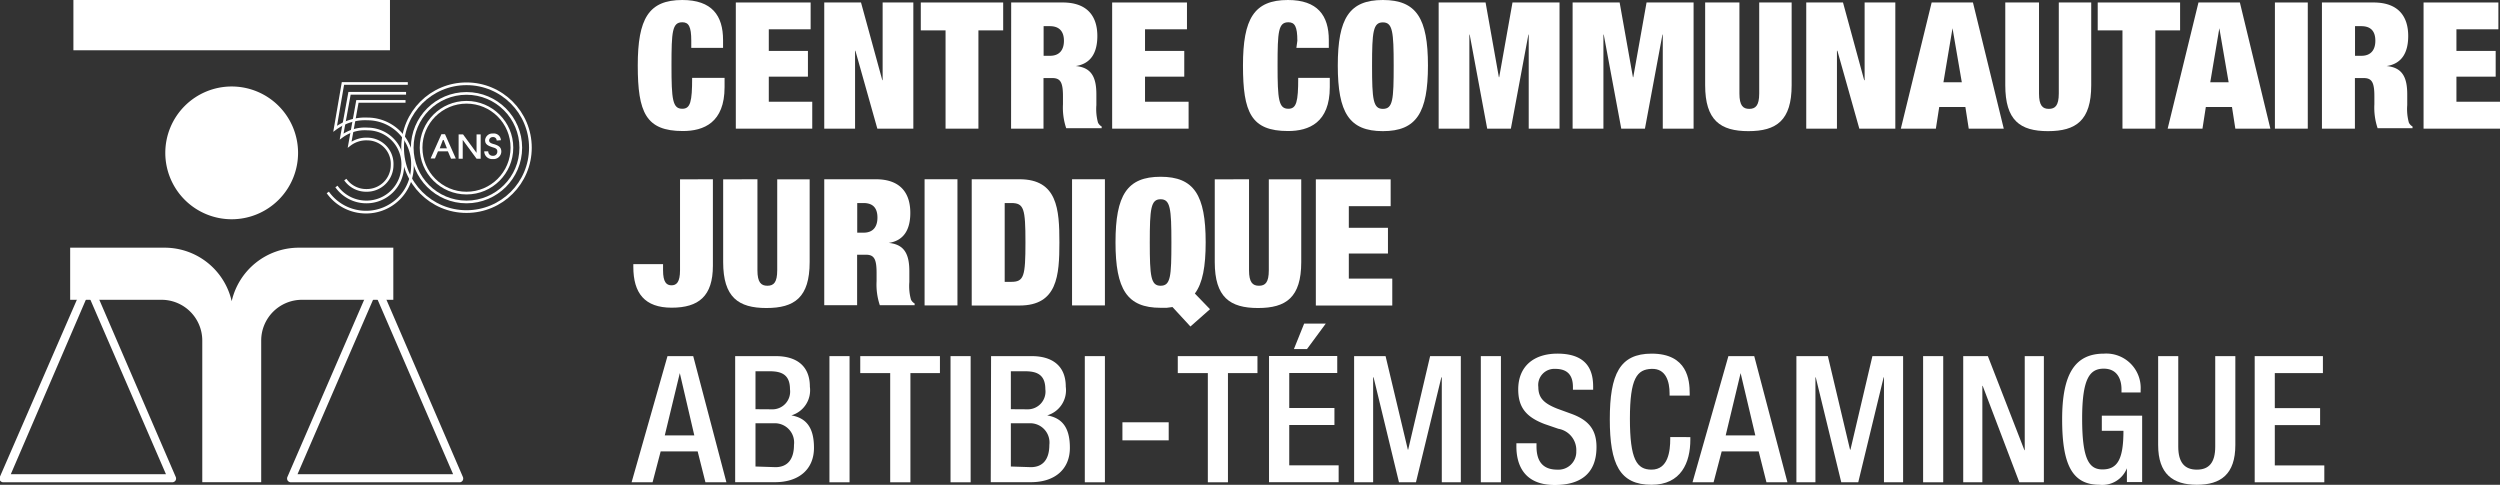 <svg xmlns="http://www.w3.org/2000/svg" xmlns:xlink="http://www.w3.org/1999/xlink" viewBox="0 0 231.24 44.84"><rect x="0" y="0" width="231.24" height="44.84" fill="#333333" stroke="none"/><defs><style>.cls-1,.cls-4{fill:none;}.cls-2{clip-path:url(#clip-path);}.cls-3{fill:#fff;}.cls-4{stroke:#fff;stroke-miterlimit:10;stroke-width:0.25px;}</style><clipPath id="clip-path"><rect class="cls-1" x="5.92" width="225.32" height="44.84"/></clipPath></defs><g id="Calque_2" data-name="Calque 2"><g id="Layer_1" data-name="Layer 1"><g class="cls-2"><path class="cls-3" d="M63.94,3.77c0-1.32-.24-1.71-.83-1.71-.93,0-1,.85-1,4s.1,4,1,4c.75,0,.91-.65.91-2.86h3v.86c0,3.28-1.92,4.06-3.86,4.06-3.42,0-4.17-1.72-4.17-6.06S60,0,63.11,0c2.74,0,3.77,1.44,3.77,3.7v.73H63.94Z"/></g><polygon class="cls-3" points="68.06 0.23 74.98 0.23 74.98 2.71 71.11 2.71 71.11 4.71 74.73 4.71 74.73 7.09 71.11 7.09 71.11 9.41 75.13 9.41 75.13 11.9 68.06 11.9 68.06 0.23"/><polygon class="cls-3" points="76.24 0.23 79.64 0.23 81.61 7.42 81.64 7.42 81.64 0.23 84.48 0.23 84.48 11.9 81.15 11.9 79.12 4.69 79.09 4.69 79.09 11.9 76.24 11.9 76.24 0.23"/><polygon class="cls-3" points="87.46 2.81 85.17 2.81 85.17 0.23 92.79 0.23 92.79 2.81 90.5 2.81 90.5 11.9 87.46 11.9 87.46 2.81"/><g class="cls-2"><path class="cls-3" d="M96.53,5.16h.6c.87,0,1.28-.55,1.28-1.39S98,2.42,97.11,2.42h-.58Zm-3-4.93h4.76c2.32,0,3.21,1.31,3.21,3.1,0,1.56-.61,2.57-2,2.78v0c1.47.13,1.91,1.06,1.91,2.61v1a4.72,4.72,0,0,0,.15,1.62.83.83,0,0,0,.34.36v.16H98.62a6,6,0,0,1-.3-2.22V8.89c0-1.32-.26-1.67-1-1.67h-.8V11.9h-3Z"/></g><polygon class="cls-3" points="102.87 0.23 109.79 0.23 109.79 2.71 105.91 2.71 105.91 4.71 109.54 4.71 109.54 7.09 105.91 7.09 105.91 9.41 109.94 9.41 109.94 11.9 102.87 11.9 102.87 0.23"/><g class="cls-2"><path class="cls-3" d="M120,3.77c0-1.32-.24-1.71-.83-1.71-.93,0-1,.85-1,4s.1,4,1,4c.75,0,.91-.65.91-2.86H123v.86c0,3.28-1.92,4.06-3.86,4.06-3.42,0-4.17-1.72-4.17-6.06S116,0,119.13,0c2.74,0,3.78,1.44,3.78,3.7v.73h-3Z"/></g><g class="cls-2"><path class="cls-3" d="M127.91,10.07c.93,0,1-.85,1-4s-.1-4-1-4-1,.85-1,4,.1,4,1,4m0-10.07c3.11,0,4.17,1.7,4.17,6.06s-1.06,6.07-4.17,6.07-4.17-1.7-4.17-6.07S124.81,0,127.91,0"/></g><polygon class="cls-3" points="133.07 0.23 137.41 0.23 138.64 7.14 138.67 7.14 139.9 0.23 144.25 0.23 144.25 11.9 141.4 11.9 141.4 3.2 141.37 3.2 139.75 11.9 137.56 11.9 135.94 3.2 135.91 3.2 135.91 11.9 133.07 11.9 133.07 0.23"/><polygon class="cls-3" points="145.46 0.23 149.81 0.23 151.04 7.14 151.07 7.14 152.3 0.23 156.65 0.23 156.65 11.9 153.8 11.9 153.8 3.2 153.77 3.2 152.15 11.9 149.96 11.9 148.34 3.2 148.31 3.2 148.31 11.9 145.46 11.9 145.46 0.23"/><g class="cls-2"><path class="cls-3" d="M160.89.23V8.65c0,1.13.34,1.42.91,1.42s.92-.29.92-1.42V.23h3V7.88c0,3.27-1.41,4.25-4,4.25s-4-1-4-4.25V.23Z"/></g><polygon class="cls-3" points="167.07 0.23 170.47 0.23 172.43 7.42 172.47 7.42 172.47 0.23 175.31 0.23 175.31 11.9 171.98 11.9 169.95 4.69 169.91 4.69 169.91 11.9 167.07 11.9 167.07 0.23"/><path class="cls-3" d="M180.6,2.61h0l-.84,5h1.7ZM178.67.23h3.82l2.85,11.67H182.1l-.31-2h-2.42l-.31,2h-3.24Z"/><g class="cls-2"><path class="cls-3" d="M188.6.23V8.65c0,1.13.34,1.42.91,1.42s.92-.29.92-1.42V.23h3V7.88c0,3.27-1.41,4.25-4,4.25s-3.95-1-3.95-4.25V.23Z"/></g><polygon class="cls-3" points="196.32 2.81 194.03 2.81 194.03 0.23 201.65 0.23 201.65 2.81 199.36 2.81 199.36 11.9 196.32 11.9 196.32 2.81"/><path class="cls-3" d="M205.28,2.61h0l-.84,5h1.7ZM203.35.23h3.83L210,11.9h-3.24l-.31-2h-2.42l-.31,2H200.5Z"/><rect class="cls-3" x="210.42" y="0.23" width="3.04" height="11.67"/><g class="cls-2"><path class="cls-3" d="M217.83,5.16h.6c.87,0,1.28-.55,1.28-1.39s-.38-1.35-1.3-1.35h-.58ZM214.78.23h4.76c2.32,0,3.21,1.31,3.21,3.1,0,1.56-.61,2.57-2,2.78v0c1.47.13,1.91,1.06,1.91,2.61v1a4.72,4.72,0,0,0,.15,1.62.83.83,0,0,0,.34.36v.16h-3.23a6,6,0,0,1-.3-2.22V8.89c0-1.32-.26-1.67-1-1.67h-.8V11.9h-3.05V.23Z"/></g><polygon class="cls-3" points="224.17 0.23 231.09 0.23 231.09 2.71 227.21 2.71 227.21 4.71 230.84 4.71 230.84 7.09 227.21 7.09 227.21 9.41 231.24 9.41 231.24 11.9 224.17 11.9 224.17 0.23"/><g class="cls-2"><path class="cls-3" d="M65.94,16.58v8c0,2.81-1.31,3.88-3.81,3.88s-3.55-1.34-3.55-3.78v-.25h2.75V25c0,1.11.32,1.39.78,1.39s.79-.28.79-1.39V16.59Z"/></g><g class="cls-2"><path class="cls-3" d="M70.06,16.58V25c0,1.13.34,1.43.92,1.43s.91-.3.91-1.43V16.59h3v7.65c0,3.27-1.4,4.25-4,4.25s-4-1-4-4.25V16.59Z"/></g><g class="cls-2"><path class="cls-3" d="M79.29,21.52h.6c.87,0,1.27-.55,1.27-1.39s-.37-1.35-1.29-1.35h-.58Zm-3.05-4.94H81c2.32,0,3.2,1.31,3.2,3.11,0,1.55-.6,2.57-2,2.78v0c1.47.13,1.91,1.07,1.91,2.62v1a4.69,4.69,0,0,0,.15,1.62.83.83,0,0,0,.34.36v.16H81.38a6,6,0,0,1-.3-2.22v-.78c0-1.33-.26-1.67-1-1.67h-.8v4.67H76.24Z"/></g><rect class="cls-3" x="85.52" y="16.58" width="3.04" height="11.67"/><g class="cls-2"><path class="cls-3" d="M92.93,26.07h.6c1.18,0,1.32-.5,1.32-3.65s-.14-3.64-1.32-3.64h-.6Zm-3.05-9.49H94.3c3.51,0,3.69,2.78,3.69,5.84s-.18,5.84-3.69,5.84H89.88Z"/></g><rect class="cls-3" x="99.16" y="16.58" width="3.04" height="11.67"/><g class="cls-2"><path class="cls-3" d="M107.35,26.43c.93,0,1-.86,1-4s-.1-4-1-4-1,.86-1,4,.1,4,1,4m2.76,3.77-1.66-1.8-.53.07h-.57c-3.1,0-4.17-1.7-4.17-6.06s1.07-6.06,4.17-6.06,4.17,1.7,4.17,6.06c0,2.24-.28,3.78-1,4.74l1.4,1.45Z"/></g><g class="cls-2"><path class="cls-3" d="M115.53,16.58V25c0,1.13.34,1.43.92,1.43s.91-.3.91-1.43V16.59h3v7.65c0,3.27-1.4,4.25-4,4.25s-4-1-4-4.25V16.59Z"/></g><polygon class="cls-3" points="121.71 16.59 128.63 16.59 128.63 19.07 124.76 19.07 124.76 21.07 128.38 21.07 128.38 23.45 124.76 23.45 124.76 25.77 128.78 25.77 128.78 28.26 121.71 28.26 121.71 16.59"/><path class="cls-3" d="M64.22,40.27l-1.34-5.76h0l-1.39,5.76Zm-2.48-7.33h2.38l3.07,11.67H65.25l-.72-2.86H61.11l-.75,2.86H58.42Z"/><g class="cls-2"><path class="cls-3" d="M71.73,43.21c1.11,0,1.71-.72,1.71-2.06a1.78,1.78,0,0,0-1.83-2H69.88v4Zm-.38-5.35A1.64,1.64,0,0,0,73.07,36c0-1.39-.84-1.66-1.88-1.66H69.88v3.51ZM68,32.94h3.77c1.74,0,3.14.77,3.14,2.83a2.42,2.42,0,0,1-1.71,2.65v0c1.27.23,2.09,1,2.09,3s-1.41,3.18-3.6,3.18H68Z"/></g><rect class="cls-3" x="76.72" y="32.94" width="1.86" height="11.67"/><polygon class="cls-3" points="82.34 34.51 79.57 34.51 79.57 32.94 86.94 32.94 86.94 34.51 84.21 34.51 84.21 44.61 82.34 44.61 82.34 34.51"/><rect class="cls-3" x="87.92" y="32.94" width="1.86" height="11.67"/><g class="cls-2"><path class="cls-3" d="M95.35,43.21c1.11,0,1.71-.72,1.71-2.06a1.78,1.78,0,0,0-1.83-2H93.5v4ZM95,37.86A1.64,1.64,0,0,0,96.69,36c0-1.39-.84-1.66-1.88-1.66H93.5v3.51Zm-3.33-4.92h3.77c1.73,0,3.14.77,3.14,2.83a2.42,2.42,0,0,1-1.72,2.65v0c1.28.23,2.1,1,2.1,3s-1.41,3.18-3.6,3.18H91.64Z"/></g><rect class="cls-3" x="100.34" y="32.94" width="1.86" height="11.67"/><rect class="cls-3" x="103.82" y="39.06" width="4.28" height="1.67"/><polygon class="cls-3" points="111.72 34.51 108.94 34.51 108.94 32.94 116.31 32.94 116.31 34.51 113.58 34.51 113.58 44.61 111.72 44.61 111.72 34.51"/><path class="cls-3" d="M120.63,29.93h2l-1.74,2.36h-1.21Zm-3.25,3h6.31v1.57h-4.44v3.24h4.18v1.57h-4.18v3.73h4.57v1.56h-6.44Z"/><polygon class="cls-3" points="125.25 32.94 128.16 32.94 130.22 41.59 130.25 41.59 132.28 32.94 135.12 32.94 135.12 44.61 133.36 44.61 133.36 34.9 133.32 34.9 130.97 44.61 129.4 44.61 127.05 34.9 127.01 34.9 127.01 44.61 125.25 44.61 125.25 32.94"/><rect class="cls-3" x="136.97" y="32.94" width="1.86" height="11.67"/><g class="cls-2"><path class="cls-3" d="M142.12,41v.29c0,1.43.63,2.15,1.92,2.15a1.65,1.65,0,0,0,1.76-1.7,2,2,0,0,0-1.66-2.08l-1.28-.44c-1.7-.65-2.43-1.54-2.43-3.2,0-2.13,1.43-3.31,3.63-3.31,3,0,3.3,1.87,3.3,3.08v.26h-1.87V35.8c0-1.06-.47-1.68-1.63-1.68a1.49,1.49,0,0,0-1.57,1.68c0,1,.51,1.51,1.75,2l1.26.46c1.65.59,2.37,1.49,2.37,3.09,0,2.48-1.51,3.51-3.86,3.51-2.89,0-3.55-1.93-3.55-3.56V41Z"/></g><g class="cls-2"><path class="cls-3" d="M156.35,40.43v.24c0,2.11-.85,4.17-3.59,4.17-2.94,0-3.86-1.89-3.86-6.06s.92-6.07,3.87-6.07c3.32,0,3.52,2.46,3.52,3.67v.21h-1.86v-.2c0-1.08-.33-2.32-1.67-2.27s-2,.85-2,4.61.63,4.71,2,4.71c1.55,0,1.73-1.74,1.73-2.82v-.19Z"/></g><path class="cls-3" d="M162.36,40.27,161,34.51h0l-1.38,5.76Zm-2.49-7.33h2.39l3.07,11.67h-1.94l-.72-2.86h-3.42l-.75,2.86h-1.95Z"/><polygon class="cls-3" points="166.16 32.94 169.07 32.94 171.12 41.59 171.16 41.59 173.19 32.94 176.03 32.94 176.03 44.61 174.26 44.61 174.26 34.9 174.23 34.9 171.88 44.61 170.31 44.61 167.95 34.9 167.92 34.9 167.92 44.61 166.16 44.61 166.16 32.94"/><rect class="cls-3" x="177.88" y="32.94" width="1.86" height="11.67"/><polygon class="cls-3" points="181.59 32.94 183.87 32.94 187.25 41.64 187.28 41.64 187.28 32.94 189.05 32.94 189.05 44.61 186.78 44.61 183.39 35.69 183.36 35.69 183.36 44.61 181.59 44.61 181.59 32.94"/><g class="cls-2"><path class="cls-3" d="M196.75,43.26h0a2.44,2.44,0,0,1-2.55,1.58c-2.55,0-3.46-1.89-3.46-6.06s1.17-6.07,3.87-6.07A3.18,3.18,0,0,1,198,36.08v.22h-1.77V36c0-.87-.36-1.9-1.64-1.9s-2,.88-2,4.61.62,4.71,1.88,4.71c1.42,0,1.94-1,1.94-3.57h-2v-1.4h3.73v6.14h-1.41V43.26Z"/></g><g class="cls-2"><path class="cls-3" d="M201.48,32.94v8.37c0,1.47.59,2.13,1.72,2.13s1.7-.66,1.7-2.13V32.94h1.86v8.22c0,2.7-1.34,3.68-3.56,3.68s-3.58-1-3.58-3.68V32.94Z"/></g><polygon class="cls-3" points="208.55 32.94 214.86 32.94 214.86 34.51 210.41 34.51 210.41 37.75 214.6 37.75 214.6 39.32 210.41 39.32 210.41 43.05 214.99 43.05 214.99 44.61 208.55 44.61 208.55 32.94"/><path class="cls-3" d="M27.57,14.15A6.14,6.14,0,1,1,21.43,8,6.14,6.14,0,0,1,27.57,14.15Z"/><rect class="cls-3" x="6.79" width="29.28" height="4.65"/><path class="cls-3" d="M8.15,25.91a.38.38,0,0,0-.35.23L0,44.08a.38.38,0,0,0,0,.36.37.37,0,0,0,.32.17H15.92a.37.37,0,0,0,.32-.17.38.38,0,0,0,0-.36L8.5,26.14A.38.38,0,0,0,8.15,25.91Zm0,1.33,7.2,16.62H1Z"/><path class="cls-3" d="M36.19,22.91H27.63a6.37,6.37,0,0,0-6.2,4.95,6.36,6.36,0,0,0-6.19-4.95H6.49v4.82h8.45a3.77,3.77,0,0,1,3.77,3.77V44.6h5.45V31.5a3.77,3.77,0,0,1,3.77-3.77h8.45V22.91Z"/><path class="cls-3" d="M34.37,26.14,26.6,44.08a.38.38,0,0,0,0,.36.37.37,0,0,0,.31.17H42.49a.34.34,0,0,0,.31-.17.38.38,0,0,0,0-.36L35.06,26.14a.37.37,0,0,0-.34-.23A.38.38,0,0,0,34.37,26.14Zm.35,1.1,7.19,16.62H27.52C27.93,42.91,34.1,28.65,34.72,27.24Z"/><path class="cls-4" d="M37.72,7.72h-6L31,11.91A4.65,4.65,0,0,1,34,11a4.17,4.17,0,0,1,4.15,4.38,4.28,4.28,0,0,1-4.27,4.24,4.33,4.33,0,0,1-3.56-1.82"/><path class="cls-4" d="M37.56,8.63H32.33l-.73,4A3.6,3.6,0,0,1,34,11.93a3.26,3.26,0,0,1,3.25,3.43,3.35,3.35,0,0,1-3.34,3.32,3.38,3.38,0,0,1-2.79-1.43"/><path class="cls-4" d="M37.51,9.38H33.06l-.72,4A2.51,2.51,0,0,1,34,12.86a2.3,2.3,0,0,1,2.27,2.42,2.34,2.34,0,0,1-2.33,2.33,2.36,2.36,0,0,1-2-1"/><circle class="cls-4" cx="43.15" cy="13.66" r="5.91"/><circle class="cls-4" cx="43.15" cy="13.66" r="5.02"/><circle class="cls-4" cx="43.15" cy="13.66" r="4.2"/><path class="cls-3" d="M41.72,14.68,41.43,14h-.92l-.28.66h-.4l1-2.25h.33l1,2.25ZM41,12.86h0l-.33.86h.67Z"/><path class="cls-3" d="M44.08,14.68,42.8,12.94h0v1.74h-.38V12.43h.41l1.25,1.71h0V12.43h.38v2.25Z"/><path class="cls-3" d="M45.94,13a.32.32,0,0,0-.36-.32.33.33,0,0,0-.34.31c0,.15.12.25.37.32.55.15.76.33.76.72a.71.71,0,0,1-.79.68.72.72,0,0,1-.79-.71h.37a.4.4,0,0,0,.42.41A.38.38,0,0,0,46,14c0-.16-.08-.27-.35-.35-.64-.19-.78-.37-.78-.69a.67.67,0,0,1,.72-.61.65.65,0,0,1,.74.62Z"/></g></g></svg>